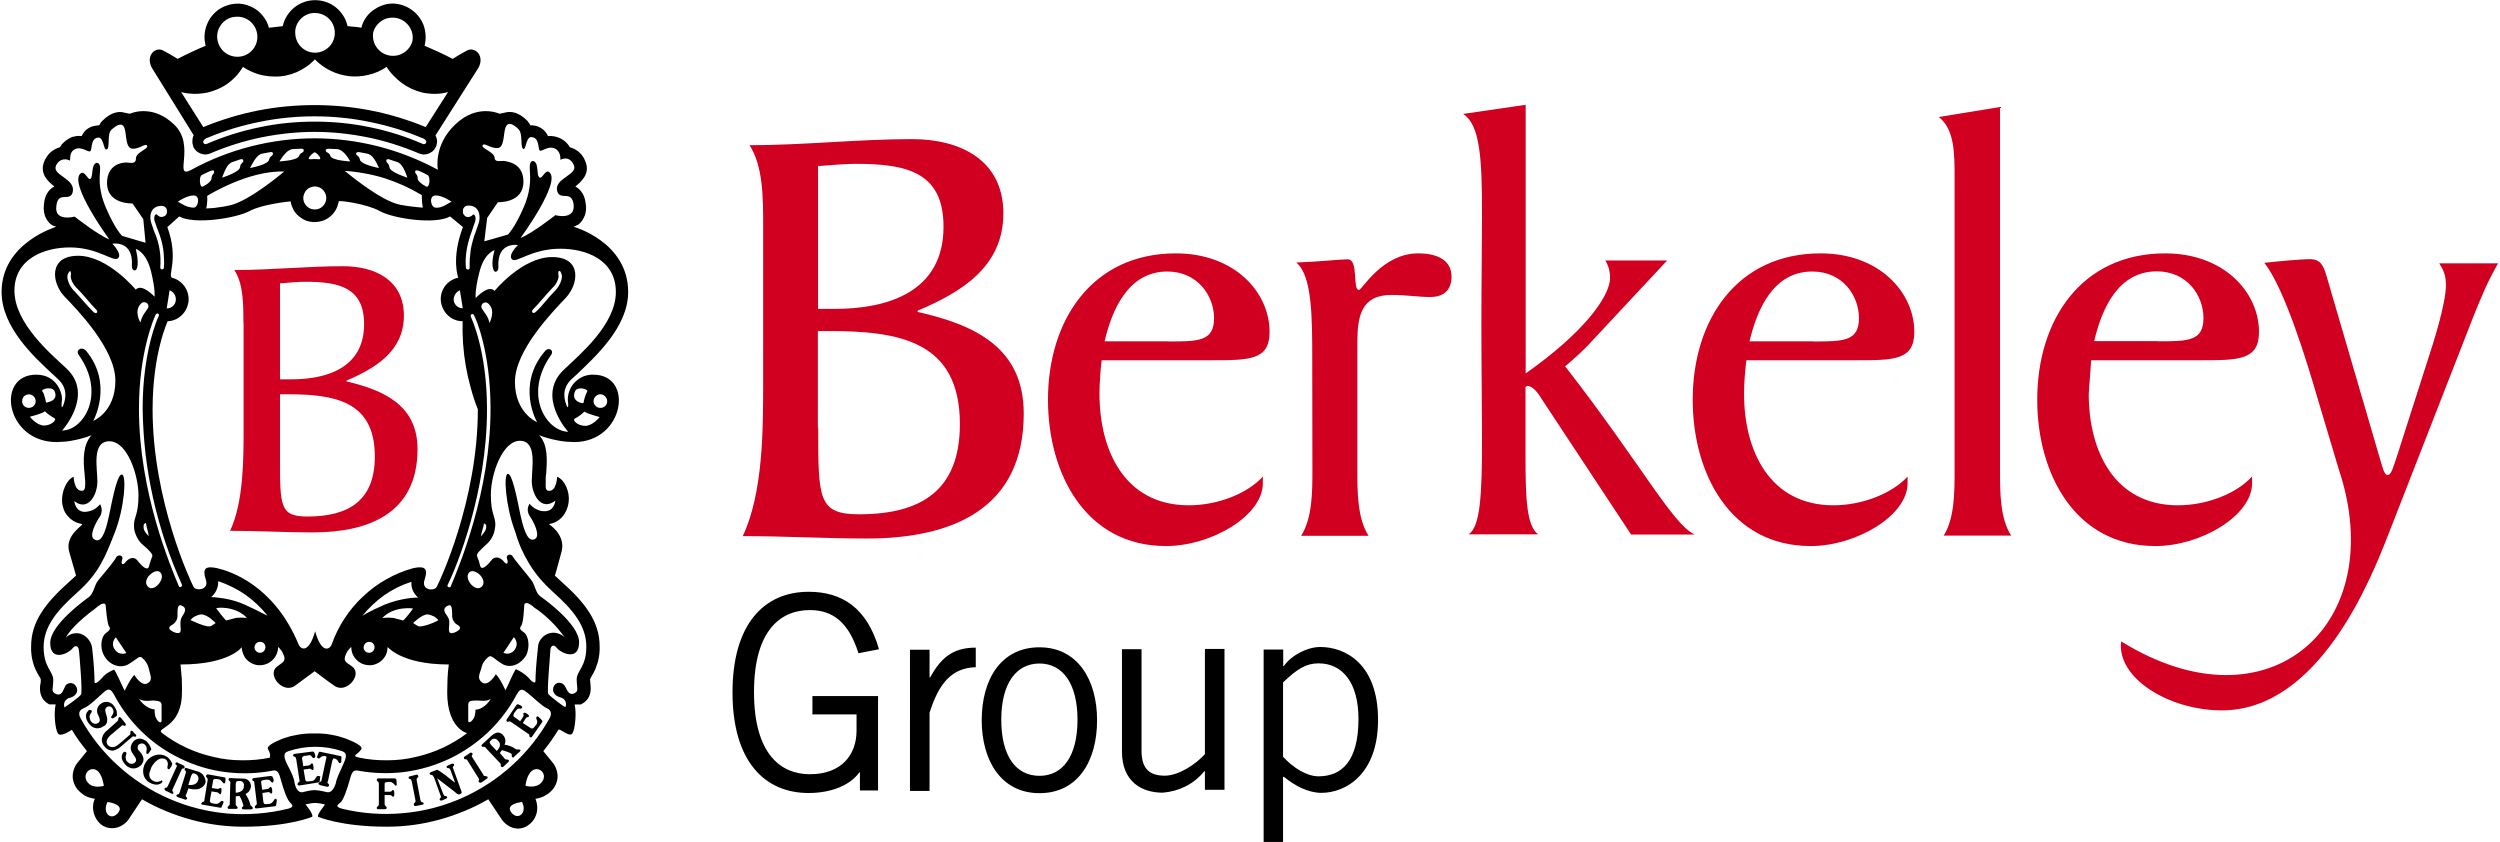 <svg version="1.2" xmlns="http://www.w3.org/2000/svg" viewBox="0 0 1558 525" width="1558" height="525">
	<title>berkeley-group-color-svg</title>
	<style>
		.s0 { fill: #000000 } 
		.s1 { fill: #d10020 } 
	</style>
	<path id="Layer" fill-rule="evenodd" class="s0" d="m547.2 433.9v58.7h-11.3v-11.3h-0.3c-6.2 8.6-18.4 12.9-31.7 12.9-27.5 0-47.4-19.9-47.4-62.7 0-42.8 19.9-62.7 47.4-62.7 20.7 0 36.4 9.8 43.9 35.8l-12.8 2.5c-6.1-19.4-16.1-26.9-30.3-26.9-17.9 0-34.8 12.2-34.8 51.1 0 38.9 16.9 51.2 34.8 51.2 19.9 0 29.1-12.3 29.1-27.1v-10.2h-27.5v-11.4h41v0.1zm19.9-29h12.2v17.3h0.3c6.7-11.9 13.8-18.6 28.5-18.6v12.2c-15.1 0.4-23.1 10.3-28.8 28.4v48.7h-12.2zm80.7 89.4c-23.8 0-36-20.2-36-45.5 0-25.2 11.9-45.4 36-45.4 23.7 0 35.9 20.2 35.9 45.4 0 25.3-11.8 45.5-35.9 45.5zm0-80.8c-14.5 0-23.8 12.4-23.8 35 0 22.7 9.1 35 23.8 35 14.6 0 23.7-12.3 23.7-35 0-22.3-9.1-35-23.7-35zm103.1 67.1h-0.3q-2.4 2.9-5.3 5.3-3 2.4-6.3 4.1-3.4 1.7-7 2.7-3.7 1-7.4 1.3c-12.9 0-25.4-6.7-25.4-25.6v-63.8h12.2v63.3c0 11.7 5.5 15.5 14.5 15.5 8.9 0 19.7-7.5 25-13.4v-65.6h12.2v87.8h-12.2zm36.6-75.8h12.2v10.3h0.4c4.4-6.5 14.4-11.9 22.7-11.9 15.5 0 36 10.4 36 45.4 0 34.1-20.3 45.5-35.3 45.5-8.1 0-16.4-4.3-23.1-9.8l-0.8-0.3v40.7h-12.1zm12.1 66.8c6.5 7.1 14.9 12.2 22.1 12.2 14.2 0 24.9-9.1 24.9-35.8 0-22.4-9.8-34.6-24.9-34.6-7.6 0-13.3 3.4-22.1 11.9z"/>
	<path id="Layer" fill-rule="evenodd" class="s0" d="m94.6 42.2c-4-7.5 2.2-13.2 6.9-10.8 4.8 2.5 9.2 5.3 9.2 5.3 5.7-3 11.5-5.7 17.5-8.2q-0.1-0.1-0.1-0.3-0.1-0.1-0.1-0.3-0.1-0.2-0.1-0.3 0-0.2 0-0.4c-0.6-2.6-0.6-5.3-0.1-8 0.5-2.6 1.5-5.1 2.9-7.4 1.5-2.3 3.3-4.2 5.5-5.8 2.2-1.5 4.7-2.6 7.3-3.2 2.6-0.6 5.2-0.7 7.7-0.3 2.6 0.5 5 1.4 7.3 2.7 2.2 1.3 4.1 3.1 5.7 5.2 1.6 2 2.7 4.4 3.4 6.9l8.6-1c1-4.6 3.6-8.7 7.3-11.7 3.6-2.9 8.2-4.5 12.9-4.5 4.7 0 9.3 1.6 12.9 4.5 3.7 3 6.3 7.1 7.3 11.7q1.1 0.1 2.1 0.2 1.1 0.1 2.2 0.2 1.1 0.1 2.1 0.2 1.1 0.2 2.2 0.4 0.4-1.8 1.2-3.5 0.8-1.7 1.9-3.2 1.2-1.6 2.5-2.8 1.4-1.3 3-2.2 1.7-1.2 3.6-1.9 1.9-0.8 3.9-1.2 2-0.3 4-0.3 2 0.1 4 0.6c2.6 0.6 5 1.7 7.2 3.3 2.2 1.5 4.1 3.5 5.5 5.7 1.5 2.3 2.5 4.8 2.9 7.4 0.5 2.7 0.5 5.4 0 8l-0.3 1.3c5.8 2.5 11.8 5.2 17.5 8.2 0 0 4.4-2.8 9.1-5.3 4.8-2.4 11 3.3 7 10.8l-26.8 42.2q0.4 0.8 0.7 1.7 0.2 0.8 0.3 1.7 0 0.9-0.2 1.8-0.1 0.9-0.5 1.8 0 0 0 0 0 0.1 0 0.1 0 0-0.1 0.1 0 0 0 0-0.7 1.5-1.9 2.6-1.2 1-2.7 1.6-1.5 0.5-3.1 0.5-1.6-0.1-3.1-0.8c-10.2-4.3-20.8-7.7-31.7-9.9-10.9-2.2-21.9-3.4-33-3.4-11.1 0-22.2 1.2-33.1 3.4-10.9 2.2-21.5 5.6-31.7 9.9-1 0.5-2 0.7-3.1 0.8-1.1 0-2.2-0.2-3.2-0.6-1-0.4-2-1-2.8-1.7-0.7-0.8-1.4-1.7-1.8-2.7q-0.3-0.9-0.4-1.7-0.2-0.9-0.1-1.8 0-0.9 0.2-1.8 0.2-0.9 0.6-1.7zm168.8 43.9l-0.9-0.3c-10.5-4.4-21.4-7.7-32.6-9.9-11.1-2.3-22.5-3.4-33.9-3.4-11.4 0-22.7 1.1-33.9 3.4-11.2 2.2-22.1 5.5-32.6 9.9l-0.9 0.3c-1.4 0.8-2.2 1.9-1.9 2.7 0.3 0.5 0.5 0.9 0.8 0.9 0.3 0 0.8 0.3 1.3 0 10.6-4.6 21.7-8.1 33-10.4 11.3-2.4 22.8-3.5 34.4-3.5 11.5 0 23 1.1 34.4 3.5 11.3 2.3 22.3 5.8 32.9 10.4 0.5 0.3 1 0 1.3 0 0.3 0 0.5-0.4 0.8-0.9 0.4-0.8-0.5-2.1-2.2-2.7zm-28.9-56.9c1.8 2.7 4.5 4.6 7.7 5.3 3.1 0.7 6.4 0.2 9.2-1.5 2.7-1.6 4.7-4.2 5.6-7.3 0.6-3.2-0.1-6.5-1.9-9.1-1.8-2.7-4.5-4.6-7.7-5.3-3.1-0.7-6.4-0.2-9.1 1.4-2.8 1.7-4.8 4.3-5.7 7.4-0.5 3.2 0.1 6.5 1.9 9.1zm-38.5-21.1c-1.6 0-3.2 0.3-4.7 1-1.4 0.6-2.8 1.5-3.9 2.7-1.1 1.1-2 2.5-2.6 4-0.6 1.5-0.9 3-0.8 4.7v0.3c0.1 4.9 3.2 9.4 7.8 11.2 4.6 1.8 9.9 0.7 13.4-2.9 3.5-3.6 4.4-8.9 2.5-13.5-1.9-4.5-6.4-7.5-11.4-7.5zm-51.2 2.6c-1.6 0.4-3.1 1.1-4.4 2.1-1.3 0.9-2.4 2.1-3.2 3.5-0.9 1.4-1.5 2.9-1.7 4.5-0.3 1.6-0.2 3.3 0.2 4.9 1.1 4.9 5.1 8.7 10.1 9.5 4.9 0.9 10-1.3 12.7-5.6 2.7-4.3 2.5-9.8-0.4-13.9-2.9-4.2-8.1-6.1-13-5zm-19.7 47.6q-2 0.2-4.1 0.2-2.1-0.1-4.1-0.3-2-0.3-4-0.8l13.8 21.8c11-4.5 22.4-8 34-10.3 11.6-2.3 23.5-3.4 35.3-3.4 11.9 0 23.7 1.1 35.3 3.4 11.7 2.3 23.1 5.8 34 10.3l13.9-21.8q-2 0.5-4 0.8-2 0.3-4 0.3-2 0-4-0.2-2-0.2-4-0.6-3.4-0.9-6.6-2.3-3.2-1.5-6.1-3.6-2.8-2-5.2-4.6-2.5-2.5-4.4-5.5c-3.4 2.3-7.1 4-11.1 4.9-3.9 1-8 1.3-12.1 0.9-4.1-0.5-8-1.6-11.7-3.4-3.6-1.8-7-4.2-9.8-7.1q-2.4 2.6-5.3 4.6-2.9 2-6.1 3.4-3.3 1.4-6.7 2.1-3.5 0.7-7 0.6-2.6 0-5.2-0.4-2.6-0.3-5.1-1.1-2.5-0.8-4.8-1.9-2.4-1.1-4.6-2.6-1.8 3-4.2 5.7-2.4 2.5-5.2 4.6-2.9 2.1-6.2 3.5-3.2 1.4-6.6 2.2-2.1 0.4-4.1 0.6z"/>
	<path id="Layer" fill-rule="evenodd" class="s0" d="m357.8 275.5q-2.8-0.1-5.6-0.3-2.8-0.3-5.5-0.9-2.7-0.5-5.4-1.3-2.7-0.7-5.3-1.8c5.7 6.2 4.9 15.8 4.4 23.8q-0.1 0.6-0.2 1.2 0 0.6-0.1 1.2 0 0.6 0 1.2-0.1 0.5 0 1.1c0 2.6-0.5 5.6 1.4 6.1 5.4 1.1 5.7-8.7 5.7-8.7 4.9 2 8 9.6 7.2 15.7-0.7 6.3-4.9 12.8-12.4 13.8 0 0 10.7 6.5 8 17.1-2.8 10.6-4.2 15-4.2 15l4.2 3.9c14.3 12.7 23.7 24.6 23.7 40.2q0.1 2.5-0.2 4.9-0.3 2.4-0.9 4.8-0.7 2.3-1.6 4.6-1 2.2-2.3 4.3l-1 1.9 0.3 3.3c0.2 2.4 1 9-6 12.4h-3.9c1.3 5.3 0.3 15.6-1.4 18.1-1.7 2.7-8-3.5-8.7-2.3q-1 1.7-2.2 3.4-1.1 1.7-2.3 3.4-1.2 1.7-2.4 3.3-1.2 1.6-2.5 3.2l5.7 7c1.1 1.3 1.9 2.7 2.4 4.3 0.6 1.5 0.8 3.2 0.8 4.8-0.1 1.7-0.5 3.3-1.2 4.8-0.7 1.5-1.6 2.9-2.8 4q-1 1-2.1 1.8-1.2 0.8-2.4 1.4-1.2 0.6-2.6 1-1.3 0.4-2.7 0.6c2.8 7.1 0 13.6-4.7 16.6-5.2 3.6-11.9 2.1-16.1-3.4l-8.6-12.9q-7.2 4.2-14.8 7.3-7.7 3.2-15.7 5.4-8 2.2-16.2 3.3-8.2 1.1-16.5 1.1c-28.8 0-42.9-6.2-42.9-6.2-0.8-1.6 4.7-7.5 4.2-7.7q-0.7-0.2-1.5-0.3-0.7-0.2-1.5-0.3-0.7-0.1-1.5-0.2-0.7-0.1-1.5-0.1-0.8 0-1.5 0.1-0.8 0.1-1.5 0.2-0.8 0.1-1.5 0.3-0.8 0.1-1.5 0.3c0 0 5 5.9 4.2 7.7 0 0-14.1 6.2-42.9 6.2q-8.3 0-16.5-1.1-8.2-1.1-16.2-3.3-8-2.2-15.7-5.4-7.6-3.1-14.8-7.3l-8.6 12.9c-4.2 5.3-10.9 6.6-16.1 3.4-1.3-0.9-2.4-2-3.3-3.3-0.9-1.3-1.5-2.7-2-4.2-0.4-1.5-0.6-3.1-0.5-4.6 0.1-1.6 0.5-3.1 1.1-4.5q-1.4-0.2-2.7-0.6-1.4-0.3-2.6-0.9-1.3-0.6-2.4-1.5-1.1-0.8-2.1-1.8c-1.2-1.1-2.1-2.5-2.8-4-0.7-1.5-1.1-3.1-1.2-4.8 0-1.6 0.2-3.3 0.8-4.8 0.5-1.6 1.3-3 2.4-4.3l5.7-7q-1.3-1.6-2.5-3.2-1.3-1.6-2.5-3.3-1.1-1.6-2.3-3.4-1.1-1.7-2.1-3.4c0 0-6.9 4.9-8.7 2.3-1.7-2.7-2.7-12.6-1.4-18.1h-3.9c-6.7-3.4-6-10-5.7-12.4q0.1-0.4 0.2-0.8 0-0.4 0.1-0.8 0-0.4 0-0.8 0-0.4 0-0.9c0-0.4-0.6-1.1-1-1.9q-1.3-2.1-2.3-4.3-1-2.2-1.6-4.6-0.7-2.4-0.9-4.8-0.3-2.4-0.2-4.9c0-15.6 9.3-27.3 23.7-40.2l4.3-3.9-4.3-15c-2.9-10.4 9.7-16.8 8-17.1-1.6-0.3-3.2-0.8-4.7-1.6-1.5-0.8-2.8-1.9-3.9-3.1-1.2-1.3-2.1-2.7-2.7-4.2-0.6-1.6-1-3.3-1.1-4.9-0.4-5.9 2.5-13.7 7.2-15.7 0 0 0.2 9.6 5.7 8.7 1.8-0.5 1.5-3.6 1.5-6.1l-0.4-4.7c-0.8-7.8-1.3-17.6 4.4-23.8q-2.6 1.1-5.3 1.8-2.6 0.8-5.4 1.3-2.7 0.6-5.5 0.9-2.8 0.2-5.6 0.3c-32 0-38.2-42-12.7-42 13.2 0 16.5 12.2 16 15.9-0.5 3.8-0.2 5.7 0.8 3.3 3.4-8.8-0.3-13.7-3.3-16.5l-2.9-2.7c-12-11-32.2-29.7-32.2-51.5 0-30.9 34.3-40.6 34-40.7q-0.4-0.1-0.8-0.3-0.5-0.2-0.9-0.3-0.4-0.2-0.8-0.4-0.4-0.2-0.8-0.5c-1.9-1.6-5.2-5.4-4.3-12.4 0.4-5.5 2.7-9.2 6.5-11.2-3.6-2.8-9.8-8-6.1-16.1q0.6-1.4 1.5-2.6 0.8-1.3 1.9-2.3 1.1-1 2.4-1.8 1.3-0.8 2.7-1.3l1-0.3q0.5-0.9 1.2-1.8 0.7-0.8 1.5-1.5 0.8-0.7 1.6-1.3 0.9-0.6 1.9-1.1 0.8-0.5 1.7-0.8 1-0.3 1.9-0.4 1-0.2 1.9-0.2 1 0 1.9 0.1 0.5-1 1-1.8 0.6-0.9 1.3-1.6 0.8-0.8 1.6-1.3 0.9-0.6 1.8-1 0.7-0.3 1.3-0.4 0.6-0.2 1.3-0.3 0.7-0.2 1.3-0.2 0.7-0.1 1.3-0.1 0.2-0.4 0.5-0.7 0.2-0.4 0.4-0.8 0.3-0.3 0.5-0.6 0.3-0.4 0.6-0.7c5.4-5.5 10.4-6 13.3-5.2l3.8 0.8c0 0 13.7-6.6 27.5 6.6 14.1 13.1-0.9 34.7 10.9 28.3 11.7-6.4 24.2-11.3 37.2-14.6 12.9-3.3 26.2-5 39.6-5 13.3 0 26.6 1.7 39.6 5 12.9 3.3 25.4 8.2 37.2 14.6 0 0-3-15.2 10.9-28.3 13.8-13.2 27.5-6.6 27.5-6.6l3.7-0.8c3.3-0.8 8-0.5 13.7 5.2q0.2 0.4 0.5 0.7 0.2 0.3 0.5 0.7 0.2 0.3 0.5 0.7 0.2 0.3 0.4 0.7 0.7 0 1.4 0 0.6 0.1 1.3 0.2 0.6 0.1 1.3 0.3 0.6 0.2 1.2 0.5 1 0.4 1.8 1 0.9 0.5 1.6 1.3 0.8 0.7 1.3 1.6 0.6 0.8 1 1.8 2.1-0.2 4.1 0.2 2 0.4 3.8 1.3 1.8 0.9 3.3 2.3 1.5 1.4 2.5 3.2l1 0.3q1.4 0.5 2.7 1.3 1.3 0.7 2.4 1.8 1.1 1 1.9 2.2 0.9 1.3 1.4 2.7c3.8 8.1-2.6 13.3-6 16.1 3.7 2.1 6 5.7 6.5 11.2q0.3 1.7 0.1 3.5-0.1 1.7-0.7 3.3-0.6 1.6-1.5 3-1 1.5-2.3 2.6-0.4 0.2-0.8 0.4-0.4 0.2-0.8 0.4-0.4 0.2-0.8 0.4-0.4 0.1-0.8 0.3c0 0 34 9.4 34 40.7 0 21.8-20.4 40.2-32.2 51.5l-3 2.7c-2.9 2.8-6.6 7.5-3.2 16.5 1.1 2.4 1.3 0.5 0.8-3.3v-0.6c0-2.1 0.5-4.1 1.3-6 0.8-1.9 2-3.6 3.5-5 1.5-1.4 3.2-2.5 5.1-3.3 1.9-0.7 4-1.1 6-1 25.6 0 19.4 42-12 42zm-304.4-57.2c17.6 20.9 4.7 44 4.7 44 0 0 13.8-5.4 13.8-25.1 0-19.7-23.6-44-31.7-52.4-8.1-8.5-10.1-25.4 8.5-25.4 18.5 0 35.9 21.1 35.9 21.1 3.8-4.2 11.7 4.4 11.7 4.4 0 0 0.7-3.9-2.2-15.9-3-12.1-9.5-13.9-9.5-13.9 0 0 2.1 7.7 0.8 11.9-0.9 2.9-3.5 1.3-3.2-1.4 1-16.2-12.2-13.7-12.2-13.7 0 0 6.2 6.2 3.7 8.9-2.7 3.1-12.2-6.6-30.2-6.6-15.5 0-34.5 6.8-34.5 27 0 20.2 22.7 39.4 32.5 48.5 17.4 16.5-2.8 38.6-2.8 38.6 13.4 0 27.5-22.8 10.5-46.9-2.3-2.9 1.1-5.7 4.2-3.1zm-19.7 42.2q-0.8-0.4-1.5-0.9-0.8-0.5-1.5-1-0.7-0.5-1.4-1.1-0.7-0.6-1.3-1.2c-1.8 1.6-9.4 3.4-9.4 3.4 0 0 4.2 5.5 8.9 5.5 4.4 0 8.5-3.7 6.2-4.7zm0.2-16.9c-1.8-3.1-8.8-1-7.5 0.3 1.3 1.3 2.3 7 2.3 7 0 0 8.3-0.8 5.2-7.3zm274.3-145.6c0 3.7 4.4 1.9 6.6 2.4 2.3 0.5 11.4 1.6 11.4 12.9 0 13.5-15.9 12.7-15.9 12.7l-6.7 9.8-1.8 14.6 14.7-4.2c0 0 4.2-3.9 9.9-17.1 5.5-12.9 3.7-20.4 3.7-25.1 0-4.7 3.3-4.6 4.3-1.3 0.9 3.2 0.3 7 1.9 8 1.6 0.9 3.6-5.4 6-3.4 7.7 6.1-17.9 41-17.9 41 7.2-2.8 21.7-14.2 21.7-14.2 0 0 12.3 3.4 11.4-6.5-1.2-9.6-8.5-2.1-10.3-8.6-1.9-8 13.2-10 10.4-16.1-2.9-6.6-8.4-3.3-8.4-3.3 0 0 0.6-5.1-3.3-7-4.2-2-8.1 1.9-9.4 1.3-1.3-0.7-0.3-6.7-3.8-8.1-5.3-2.5-4.5 7.9-6.6 7-2.1-1 0-9.3-3-12.3-2.9-2.9-6.6-5.2-8.1-0.9-1.5 4.2-0.5 12.7-5.2 12.7-4.7 0-8-3.6-9-1.8-1.3 1.8 6.7 4 7.4 7.5zm-17.7 30.3q-0.7 0.3-1.2 0.9-0.5 0.5-0.7 1.2-0.2 0.7-0.1 1.4v0.4q0 0.6 0.3 1.2 0.3 0.6 0.8 1 0.4 0.5 1 0.7 0.7 0.2 1.3 0.2 0.4-0.1 0.8-0.2 0.4-0.1 0.7-0.3 0.4-0.2 0.7-0.4 0.3-0.3 0.6-0.6c1.1-0.8 2.2 1.8 1.4 4.2l-1.9 5.6c-4.3 11.2-4.3 19.2-3.8 23.6q0.2 0.4 0.6 0.6 0.4 0.2 0.8 0.2 0.4-0.1 0.7-0.5 0.3-0.4 0.2-0.8-0.1-2.9 0.1-5.7 0.2-2.8 0.6-5.7 0.5-2.8 1.3-5.5 0.7-2.8 1.8-5.4l1.9-5.6c1.1-3.7 0.7-10.7-6.5-10.7q-0.7 0-1.4 0.2zm5 68.4c-0.5-1.8-2.9-1-2 0.9 0.5 1 10 21.5 10 57.4 0 51.6-18.6 97.5-24.6 109.7-0.5 1 1.6 1.8 1.9 1 5.2-12.5 24.9-59 24.9-110.9 0-36.3-9.6-57.5-10.2-58.1zm58.6 72.4c0 0-20.2-22.1-2.8-38.6 9.7-9.3 32.5-28.1 32.5-48.5 0-20.4-19-27-34.5-27-18.4 0-27.8 9.4-30.2 6.6-2.8-2.7 3.7-8.9 3.7-8.9 0 0-13.2-2.3-12.2 13.7 0.2 2.7-2.3 4.4-3.2 1.4-1.5-4.4 0.8-11.9 0.8-11.9 0 0-6.5 1.7-9.5 13.9-3.1 12.5-2.2 15.9-2.2 15.9 0 0 7.9-8.7 11.7-4.4 0 0 17.2-21.1 35.9-21.1 18.7 0 16.6 16.8 8.5 25.4-8.1 8.6-31.7 32.7-31.7 52.4 0 19.4 13.8 25.1 13.8 25.1 0 0-13.2-22.8 4.7-44 2.6-3.4 6.2-0.6 3.9 2.3-17.2 24.4-3.1 47.2 10.8 47.7zm-22.7 30.6c0-8.1 3.5-25-7.4-25-10.9 0-18.1 20.8-18.1 33.5 0 12.4 2.8 13.2 2.8 18.9q-0.1 1.8-0.5 3.6-0.4 1.8-1.2 3.5-0.8 1.6-1.9 3-1.2 1.5-2.6 2.6c-3.4 3.3-5.7 5.2-5.2 6.7q0.3 0.7 0.5 1.5 0.3 0.7 0.6 1.5 0.2 0.7 0.4 1.5 0.2 0.7 0.4 1.5c0.8 3.3 4.3 0.2 7-3.3 2.8-3.4 6.2-1.3 8 1 1.8 2.3 2.8 0.5 1.8-1.9-1-2.8 2.6-3.6 3.7-1.3 1.2 2.2 9 11.2 11.4 14.5 2.5 3.2 2.5 7.8 5.7 10.2 1.8 1.2 24.1 17.1 24.1 28.5 0 12.2-11.4 6.7-13.7 3.8-2.3-3-3.9-1.5-4.2 0.9 0 2.5-2.3 26.1-1.3 27.6 1 1.4 10.5 8.7 10.7 8.1q0.4-0.9 0.4-1.9-0.1-1-0.6-1.9-0.4-0.9-1.2-1.4-0.9-0.6-1.8-0.8c-3.9-1-5.6-4.3-3.9-7.2 1.6-2.9 5.7-2.4 7.1 0.8 1.5 3.3 3 5.2 5.7 3.8 2.8-1.5 1.3-3.3 1.3-8.7 0-5.3 6-7.6 6-20.3 0-12.7-7.9-22.7-21.1-34.4q-4.1-3.7-7.7-7.9-3.6-4.2-6.5-8.9-2.9-4.7-5.2-9.8-2.2-5-3.7-10.3c-6.2-16.2-7.5-36.4-4.7-36.4 2.7 0 5.5 14.2 7.9 25.9 2.5 11.4 5.2 16.8 9 14.7 3.7-2.1-1-11.1-3.4-14.5q-0.5-0.8-0.8-1.8-0.3-1-0.3-1.9 0-1 0.3-2 0.3-0.9 0.8-1.8 0.8 1.1 1.9 1.9 1 0.9 2.3 1.5 1.2 0.6 2.5 1 1.3 0.3 2.7 0.3c6.2 0 6.7-6.6 6.7-6.6-9 7-14.7-4.1-14.7-12.3zm-18.5 114c-5.2-3.2-6.8-6-8.6-4.2q-0.9 0.7-1.6 1.5-0.7 0.8-1.3 1.7-0.6 0.9-0.9 1.9-0.4 1-0.6 2.1c-1.3 3.9-2.5 6.3 0.5 8.6 3.9 2.9 8.6-5.1 8.6-5.1 2.7 2.5 6 10 6 10 1.5-2.8 5-11.3 6.5-13.2q1 0.5 2 1 1 0.6 2 1.2 0.9 0.6 1.8 1.3 0.9 0.8 1.7 1.5c2.3 2.8 4.7 4.4 4.7 2.5 0-4.4 0.5-11.3 1.5-20.4 0-1.9 0.5-3.8 1.6-5.4 1.1-1.6 2.6-2.9 4.3-3.6 1.8-0.8 3.8-1 5.7-0.6 1.9 0.4 3.6 1.3 5 2.6q-1.9-2.7-4.1-5.3-2.1-2.5-4.5-4.8-2.4-2.4-5-4.5-2.5-2.1-5.3-3.9l-1-0.9c-2.4-1.9-5-2.9-5.2-0.4-0.1 2.4-0.6 11.2-1.9 12.7-1.2 1.7-0.8 2.4 1.8 4.2 2.6 1.8 4 8.6 1.3 14.2-3 5.2-9.5 8.6-15 5.3zm3.1-6.3q1.2 0 2.3-0.5 1.1-0.5 1.9-1.3 0.8-0.9 1.3-2 0.5-1.1 0.5-2.2 0-0.6-0.1-1.2-0.1-0.6-0.4-1.1-0.2-0.6-0.5-1.1-0.4-0.5-0.8-0.9l-6.5 9.8zm24.9 34c-3.3-1.3-9.6-7.8-11.9-9.4-2.3-1.6-4.2-4.3-7 0.8-4.6 8.7-10.6 16.6-17.7 23.4-7.1 6.7-15.3 12.4-24.1 16.6-8.9 4.2-18.4 7-28.1 8.3-9.8 1.2-19.7 0.9-29.3-0.9-3.1-0.5-3.8 1.9-5.1 6.7-1.3 4.7-3.7 11.7-5.5 13.2-1.8 1.4-3.7 2.6 1 3.9 12.3 3 25 3.9 37.6 2.8 12.6-1 24.9-4.2 36.5-9.2 11.6-5.1 22.3-12 31.7-20.5 9.4-8.5 17.3-18.4 23.5-29.5 1.3-2.3 1.3-4.9-1.6-6.2zm-48.5-84.7c-3.7 4 4.2 13.1 8 8.7 3.7-4.3-4.7-11.9-8-8.7zm-67.3 110.3c-2 3.3-6.8 4-1 5.2 5.8 1.2 11.7 1.7 17.6 1.6 5.9 0 11.8-0.7 17.5-2.1 5.8-1.3 11.4-3.2 16.8-5.7 5.3-2.5 10.4-5.5 15.1-9.1 0 0-12.4-2.8-12.4-25.4q0-2.2 0.1-4.4 0-2.2 0.1-4.3 0.1-2.2 0.3-4.4 0.2-2.2 0.5-4.3c-30.6 0-38.2-11.5-38.2-10.8q0 1.1-0.2 2.2-0.2 1.1-0.6 2.1-0.4 1.1-1.1 2-0.6 0.9-1.4 1.7c-1.6 1.6-3.6 2.6-5.8 3.1-2.2 0.4-4.5 0.1-6.6-0.7-2-0.9-3.8-2.4-5-4.2-1.3-1.9-1.9-4.1-1.9-6.3q-0.7 0.5-1.2 1.2-0.6 0.6-1.1 1.3-0.5 0.8-0.8 1.6-0.4 0.7-0.7 1.6c-1.1 3.7 1.2 4 4.4 6.5 6.7 4.9-3.7 17.4-11.2 11.9-4.1-2.8-12.2-9-12.2-9l-12.2 9c-7.5 5.5-17.9-6.9-11.2-11.9 3.1-2.6 5.3-2.8 4.4-6.5q-0.3-0.9-0.7-1.6-0.3-0.8-0.8-1.6-0.5-0.7-1.1-1.3-0.5-0.7-1.2-1.2c0 2.2-0.6 4.4-1.9 6.3-1.2 1.8-3 3.3-5.1 4.2-2 0.8-4.3 1.1-6.5 0.7-2.2-0.5-4.2-1.5-5.8-3.1q-0.8-0.8-1.4-1.7-0.6-1-1-2-0.4-1-0.7-2.1-0.2-1.1-0.2-2.2c0 0-7.6 10.8-38.2 10.8q0.2 2.1 0.4 4.3 0.2 2.2 0.4 4.4 0.1 2.1 0.1 4.3 0.1 2.2 0 4.4c0 22.6-17 21.8-12.3 25.4 4.7 3.6 9.8 6.6 15.1 9.1 5.4 2.5 11 4.4 16.8 5.7 5.7 1.4 11.6 2.1 17.5 2.1 5.9 0.1 11.8-0.4 17.6-1.6 0 0 1-1.9-1-5.2-1.3-2 3.5-4.4 9.1-6.7q2.4-0.8 4.8-1.5 2.5-0.6 4.9-1 2.5-0.4 5-0.6 2.5-0.2 5-0.1 2.5-0.1 5 0.1 2.6 0.1 5 0.6 2.5 0.4 4.9 1 2.5 0.7 4.8 1.5c5.7 2.3 10.8 4.7 9.5 6.7zm-44.3 33.1c-1.8-1.5-4.2-8.4-5.5-13.2-1.3-4.9-2.1-7.2-5.1-6.7-9.6 1.9-19.5 2.2-29.3 1-9.8-1.2-19.3-4-28.1-8.3-8.9-4.2-17.1-9.8-24.2-16.7-7.1-6.8-13-14.7-17.6-23.4-2.8-5.2-4.9-2.6-7-0.8-2.1 1.8-8.6 8.3-11.9 9.4-3.2 1.2-3.2 3.9-1.9 6.2 6.1 11.1 14 21.1 23.4 29.6 9.4 8.5 20.1 15.5 31.7 20.5 11.6 5.1 24 8.2 36.6 9.3 12.6 1 25.3 0 37.6-3 4.4-1.2 2.4-2.5 1.3-3.9zm-130.3-67.3c1-1.5-1-25.1-1.3-27.5-0.3-2.5-2-3.9-4.2-1-2.3 2.9-13.7 8.5-13.7-3.7 0-11.4 22.3-27.2 24.1-28.5 3.2-2.7 3.2-7 5.7-10.3 2.7-3.3 10.4-12.2 11.3-14.5 1.3-2.1 4.8-1.1 3.8 1.3-1 2.4 0 4.2 1.8 2 1.8-2.3 5.2-4.6 7.9-1 2.8 3.6 6.2 6.5 7 3.2q0.2-0.7 0.4-1.5 0.2-0.8 0.5-1.5 0.2-0.8 0.5-1.5 0.3-0.8 0.6-1.5c0.5-1.5-1.8-3.7-5.2-6.7q-1.4-1.1-2.6-2.5-1.1-1.5-1.9-3.1-0.8-1.7-1.3-3.4-0.4-1.8-0.4-3.7c0-5.7 2.8-6.2 2.8-18.9 0-12.3-6.9-33.5-18.1-33.5-11.2 0-7.5 16.8-7.5 25.1 0 8.3-5.8 18.9-14.4 12.2 0 0 0.6 6.7 6.6 6.7q1.4-0.1 2.7-0.4 1.3-0.3 2.6-0.9 1.2-0.7 2.2-1.5 1.1-0.9 2-2 0.5 0.9 0.7 1.8 0.3 1 0.3 2 0 1-0.3 1.9-0.2 1-0.7 1.8c-2.5 3.6-7.4 12.6-3.5 14.5 3.8 2.3 6.5-2.9 9-14.6 2.4-11.8 5.2-25.9 8-25.9 3.1 0 1.8 20.5-4.4 36.3-6.2 15.8-10 25.2-23.1 37-13.2 11.7-21.2 21.6-21.2 34.3 0 12.7 6 15 6 20.4 0 5.4-1.6 7.1 1.3 8.6 3 1.5 4.3-0.3 5.7-3.7 0.2-0.8 0.7-1.5 1.2-2 0.6-0.5 1.4-0.8 2.1-0.9 0.8-0.1 1.6 0.1 2.3 0.4 0.7 0.4 1.2 1 1.6 1.6 1.8 3 0 6.2-3.9 7.2q-1 0.2-1.8 0.8-0.8 0.6-1.3 1.5-0.4 0.8-0.5 1.8 0 1 0.3 1.9c0 0 9.6-6.6 10.3-8.1zm15.6-38.3c2.3-1.8 3.1-2.7 1.8-4.2-1.1-1.8-1.8-10.3-2-12.7-0.1-2.5-2.7-1.5-5.2 0.5l-0.9 0.8c-12.4 9.1-17.1 15.3-18.9 18.6q0.9-1 2-1.6 1.1-0.7 2.4-1 1.2-0.3 2.5-0.3 1.3 0 2.5 0.4 1.5 0.5 2.8 1.5 1.3 0.9 2.2 2.2 1 1.2 1.5 2.7 0.6 1.5 0.7 3.1c1 9.1 1.4 15.9 1.4 20.3 0 2 2.3 0.3 4.8-2.4 2.2-3.1 7.4-5.1 7.4-5.1 1.5 1.8 5.1 10.4 6.6 13.2 0 0 3.2-7.1 6-9.9 0 0 4.7 8 8.6 5 2.9-1.9 1.5-4.4 0.5-8.6q-0.2-1.1-0.6-2.1-0.4-1-1-1.9-0.5-0.9-1.2-1.7-0.8-0.8-1.6-1.5c-1.5-1.4-3.1 1-8.6 4.3-5.6 2.9-12.2-0.2-15-5.7-3.1-5.6-1.3-12.4 1.3-13.9zm33.8-37.8c-2.9-3.2-11.7 4.3-7.9 8.7 3.5 4.4 11.7-4.7 7.9-8.7zm11.6 8.7c0.2 1 2.4 0.3 1.9-1q-5.8-12.9-10.3-26.3-4.5-13.5-7.6-27.3-3.1-13.8-4.8-27.9-1.6-14.1-1.8-28.3c0-35.6 9.4-56.5 9.9-57.3 1-1.9-1.1-2.7-1.9-1-0.5 1.2-10.3 22.2-10.3 58.5 0 52.1 19.8 98.4 24.9 110.6zm-20.5-39.3c-1-0.5-0.8 0.8-1.3 0.5-1 4.1 1.5 5.6 2.9 7.5 0-2.6-1.3-5.2-1.6-8zm-3.4-125.2c0.5-3.9 3.7-7.2 4.7-9 0.2-0.5 0.3-1.2 0.1-1.8-0.2-0.5-0.6-1.1-1.1-1.4-0.6-0.3-1.2-0.4-1.8-0.4-0.6 0.1-1.2 0.4-1.6 0.9-4.7 4.5-0.6 11.7-0.3 11.7zm16.7-59.4c7.4 20.2-0.2 30.7 3 31.6 3.1 0.8 5.9 2.8 7.8 5.5 1.9 2.7 2.7 6 2.4 9.2-0.4 3.3-1.9 6.4-4.2 8.6-2.4 2.3-5.5 3.7-8.8 3.8 0 0-9.4 19.9-9.4 54.9 0 57.2 24 107.8 25.5 110.6 1.1 2.6 9.9 2.4 7.7-4.4-2.3-6.8-0.5-8.9 7.1-7.2 7.7 1.8 35.2 10.3 50.6 47.3 1.5 3.7 6.5 5.8 10.4-8 3.9 14 9 11.7 10.4 8 2-5.7 4.7-11.1 8-16.1 3.3-5 7.2-9.7 11.6-13.7 4.3-4.1 9.2-7.7 14.4-10.6 5.3-3 10.8-5.3 16.6-6.9 7.7-1.7 9.5 0.4 7.2 7.2-2.3 6.8 6.2 7.2 7.6 4.4 1.5-2.8 25.6-53.4 25.6-110.6q-2.6-6.5-4.4-13.3-1.9-6.7-3.1-13.6-1.2-6.9-1.7-13.9-0.5-7-0.3-14.1c-2.7 0-5.3-0.8-7.5-2.3-2.2-1.5-4-3.7-5-6.2-1.1-2.5-1.4-5.2-0.9-7.9 0.5-2.6 1.8-5.1 3.7-7q0.7-0.7 1.5-1.3 0.8-0.6 1.7-1.1 0.9-0.5 1.8-0.8 1-0.4 2-0.5c0 0-4.6-11.8 2.9-31.6l-8-6.6c-9.6 5.3-35.8 1.2-43.9-3.4-8.1-4.5-25.4-6.8-25.5-6q-0.2 1.2-0.6 2.3-0.3 1.2-0.9 2.3-0.5 1.1-1.2 2-0.7 1-1.6 1.9-1 1-2.3 1.9-1.2 0.8-2.6 1.4-1.4 0.5-2.8 0.8-1.5 0.3-3 0.3c-1.8 0-3.6-0.3-5.3-0.9-1.7-0.7-3.2-1.6-4.6-2.8-1.4-1.1-2.5-2.5-3.4-4.1-0.8-1.6-1.4-3.3-1.7-5.1 0 0-17.4 1.6-25.5 6-8.2 4.4-34.2 8.7-43.9 3.4zm62.3 242q-3-3.7-6.4-6.9-3.5-3.3-7.3-6-3.9-2.7-8.2-4.8-4.2-2.1-8.7-3.6 0 1.4-0.2 2.8-0.3 1.4-0.9 2.7-0.5 1.3-1.4 2.4-0.8 1.1-1.9 2 2.7 0.1 5.4 0.5 2.7 0.3 5.4 0.9 2.6 0.6 5.2 1.4 2.6 0.9 5.1 2c10.5 4.7 13.7 7 13.9 6.6zm-1.2 19.6q0-0.7-0.3-1.3-0.3-0.5-0.7-1-0.5-0.4-1.1-0.6-0.6-0.2-1.3-0.2c-1.4 0-2.6 0.8-3.1 2.1-0.6 1.3-0.3 2.7 0.7 3.7 1 1 2.4 1.3 3.7 0.8 1.3-0.6 2.1-1.8 2.1-3.2zm-30.6-23.9q0.7 1 1.5 1.9 0.7 1 1.4 1.9 0.8 1 1.6 1.9 0.7 0.9 1.6 1.8l5.7-1.5q0.9-0.2 1.8-0.2 1-0.1 1.9-0.1 0.9 0 1.9 0.1 0.9 0 1.8 0.2c-7.1-7.8-19.6-6.7-19.2-6zm-9.4 3.7q-1 0.1-1.9 0.4-0.9 0.3-1.8 0.7-0.8 0.4-1.6 1-0.7 0.6-1.4 1.4c0 0 10.4 5.2 12.9 3.7l2.8-1.8c0 0-4.9-5.4-9-5.4zm135.3-10.4q-1.1-0.9-1.9-2-0.9-1.1-1.5-2.4-0.5-1.3-0.8-2.7-0.2-1.4-0.1-2.8-4.5 1.4-8.8 3.5-4.2 2.1-8.1 4.8-3.9 2.8-7.3 6-3.5 3.3-6.4 7c0 0 2.9-2.3 13.7-7 10.5-4.3 20.6-4.7 21.2-4.4zm0.1 0q0 0-0.1 0 0.1 0 0.1 0zm-3.3 15.8l2.8 1.8c2.4 1.5 13.3-3.3 12.8-3.7q-0.6-0.8-1.4-1.4-0.7-0.6-1.6-1-0.8-0.4-1.8-0.7-0.9-0.3-1.8-0.4c-3.8 0-9 5.4-9 5.4zm-19.3-3.1q0.9-0.2 1.8-0.2 1-0.1 1.9-0.1 0.9 0 1.9 0.1 0.9 0 1.8 0.2l5.7 1.5q0.9-0.9 1.7-1.8 0.8-0.9 1.5-1.8 0.8-1 1.5-1.9 0.7-1 1.4-2c0 0-11.9-1.8-19.2 6zm-4.8 17.9q0-0.6-0.3-1.2-0.3-0.6-0.7-1-0.5-0.5-1.1-0.7-0.6-0.2-1.3-0.2c-1.4 0-2.6 0.9-3.1 2.1-0.6 1.3-0.3 2.8 0.7 3.8 1 0.9 2.5 1.2 3.7 0.7 1.3-0.5 2.1-1.8 2.1-3.2zm46.4-11.5c-0.2 3.1 1 3.7 4.2 2.3 3-1.5 3.5-2.9 1.5-4.3q-0.9-0.4-1.7-1.1-0.7-0.7-1.2-1.6-0.5-0.9-0.7-1.9-0.2-1-0.1-2c0-3.9-0.4-6.5-2.3-5.7-4.1 1.6-2.6 4.2-0.8 6.6 1.8 2.3 1.3 4.6 1.1 7.7zm-8.3-262.2q0.7 0.1 1.4 0 0.8-0.1 1.5-0.2 0.7-0.2 1.3-0.5 0.7-0.2 1.3-0.6l4.4-2.4c0 0-5.5-3.9-9.9-3.9-4.5 0-3.1 7.6 0 7.6zm-11.2-18.4c-0.3 1.5 2.4 3.8 5.2 5.2 2.4 1.3 2.9-6.2 1-7.1-3.3-1.7-7.2-3.9-7.7-2.5-0.5 1.8 1.5 1.8 1.5 4.4zm2.9 16.5q-0.1-1-0.2-2-0.1-1-0.1-1.9 0-1 0-2-5.5-3.3-11.2-5.9-5.8-2.6-11.9-4.6-6.1-1.9-12.3-3-6.3-1.2-12.6-1.6c0 0 22.1 18.8 34.5 21.1q1.7 0.3 3.5 0.6 1.8 0.3 3.5 0.5 1.8 0.2 3.6 0.4 1.8 0.2 3.5 0.3-0.1-0.9-0.3-1.9zm-20.5-23.3c0.3 3.2 11.2 6.5 11.2 6.5-1.4-3.8-3.1-8.8-6.6-9.8-3.6-1-6.2-2.7-6.5-1-0.4 1.7 1.6 1.5 1.9 4.3zm-20.8-8.5c0 1.5 1.9 1 2.4 3.8 0.7 3.2 11.9 5.2 11.9 5.2-1.6-3.5-3.9-8.5-7.6-9-3.6-0.5-6.2-1.8-6.7 0zm-18.9-1.9c0.2 1.6 2.1 0.9 2.9 3.4 1 2.9 12.4 3.4 12.4 3.4-1.9-3.3-4.9-7.7-8.6-7.7-3.8 0-6.9-0.8-6.7 0.9zm-10.6 5c0 0.8 2.5 0.3 3.8 0.3 1 0 3.4 0.5 3.4-0.3 0-1.5-2.9-3.9-3.4-3.9-0.7 0-3.8 2.6-3.8 3.9zm1 18q-1.3 0.5-2.3 1.5-1 1.1-1.5 2.4-0.6 1.3-0.6 2.7c0 2.9 1.8 5.5 4.4 6.6 2.7 1.1 5.8 0.5 7.8-1.5 2.1-2.1 2.7-5.2 1.6-7.8-1.1-2.7-3.7-4.5-6.6-4.5q-1.4 0-2.8 0.6zm-19.3-16.2c0 0 11.3-0.5 12.3-3.4 1-2.5 2.8-1.7 2.9-3.4 0.2-1.8-2.7-0.9-6.5-0.9-3.7 0-6.6 4.6-8.7 7.7zm-44.9 23.5q0 0.9-0.1 1.9-0.1 1-0.2 2-0.2 0.9-0.4 1.9 1.8-0.1 3.6-0.2 1.7-0.1 3.5-0.4 1.8-0.2 3.5-0.5 1.8-0.3 3.6-0.7c12.3-2.3 34.4-21.2 34.4-21.2-22.6-0.8-48 15.2-48 15.2q0.1 1 0.1 2zm26.6-19.4c0 0 11.4-2 11.9-5.2 0.5-2.5 2.4-2 2.4-3.8 0-1.8-2.7-0.5-6.5 0-3.5 0.5-5.8 5.4-7.8 9zm-17.4 6c0 0 10.9-3.3 11.2-6.5 0.2-2.8 2.3-2.5 2-4.3-0.3-1.7-3.1 0-6.5 1-3.7 1-5.2 6.2-6.7 9.8zm-11.7 5.4c2.8-1.3 5.2-3.5 5.2-5.2 0-2.5 2-2.5 1.5-4.3-0.5-1.4-4.4 1-7.7 2.5-1.8 0.9-1.4 8.8 1 7zm-15.9 9.6l4.4 2.4q0.6 0.3 1.3 0.5 0.7 0.3 1.4 0.4 0.7 0.2 1.4 0.3 0.7 0.1 1.4 0.1c2.9 0 4.4-7.6 0-7.6-4.4 0-9.9 3.9-9.9 3.9zm2.9 258.2c1.6-2.4 3.1-5.2-0.8-6.6-2-0.8-2.3 1.8-2.3 5.7q0.1 1-0.1 2-0.2 1-0.7 1.9-0.5 0.9-1.3 1.6-0.7 0.7-1.6 1.1c-2.3 1.4-1.8 2.8 1.4 4.3 3.3 1.4 4.6 0.6 4.3-2.3-0.2-2.9-0.5-5.2 1.1-7.7zm172.9-203q-0.8 0.3-1.5 0.9-0.7 0.5-1.2 1.3-0.6 0.7-0.8 1.6-0.3 0.8-0.4 1.7 0 1.2 0.4 2.2 0.5 1.1 1.3 1.9 0.8 0.8 1.8 1.2 1.1 0.4 2.2 0.4zm-180.5 10.9q1.1-0.5 1.9-1.3 0.8-0.8 1.2-1.8 0.4-1.1 0.4-2.2 0-1-0.3-1.8-0.2-0.9-0.8-1.6-0.5-0.8-1.2-1.3-0.7-0.6-1.6-0.9l-1.8 11.3q1.2 0 2.2-0.4zm-11.9-53.1l1.9 5.6q1.2 2.6 2 5.3 0.8 2.8 1.3 5.6 0.5 2.8 0.6 5.7 0.1 2.8-0.1 5.7-0.1 0.4 0.2 0.8 0.2 0.4 0.7 0.5 0.4 0 0.8-0.2 0.4-0.2 0.5-0.6 0.3-3 0.1-6.1-0.1-3-0.5-6-0.5-2.9-1.3-5.8-0.9-3-2-5.7l-2-5.6c-0.8-2.4 0.2-5 1.5-4.2q0.2 0.4 0.5 0.6 0.3 0.3 0.7 0.5 0.3 0.2 0.7 0.3 0.5 0.1 0.9 0.1h0.3q0.7-0.1 1.2-0.4 0.6-0.2 1.1-0.7 0.4-0.5 0.6-1.1 0.2-0.6 0.2-1.3v-0.3q-0.1-0.7-0.3-1.2-0.3-0.6-0.8-1.1-0.5-0.4-1.1-0.6-0.6-0.2-1.2-0.2c-7.2 0-7.7 6.9-6.5 10.4zm-48.9-18.9c-1.7 6.4-9.2-1.3-10.2 8.7-1.3 9.9 11.4 6.5 11.4 6.5 0 0 14.5 11.4 21.6 14.2 0 0-25.5-34.9-17.9-41.1 2.6-2.1 4.6 4.3 6 3.4 1.5-0.8 1-4.7 2-7.9 1-3 4.2-3.1 4.2 1.3 0 4.4-1.9 11.9 3.8 25 5.7 13.2 9.9 17.1 9.9 17.1l14.6 4.3-1.4-14.7-6.7-9.8c0 0-15.9 0.7-15.9-12.7 0-11.4 8.9-12.7 11.4-12.8 2.4-0.2 6.6 1.6 6.6-2.5 0-4 8-6 7-7.9-1-2-4.2 1.8-8.9 1.8-4.7 0-3.8-8.5-5.2-12.8-1.5-4.2-5.2-1.7-8.2 1-2.9 2.8-0.6 11.3-2.9 12.2-2.3 1-1.5-9.4-6.7-7-3.4 1.5-2.2 7.5-3.7 8.2-1.5 0.6-5.4-3.3-9.4-1.3-4.1 1.9-2.5 7.4-3.3 7q-1.2-0.6-2.5-0.7-1.3-0.1-2.5 0.4-1.2 0.4-2.1 1.4-0.9 0.9-1.4 2.1c-2.7 6.2 12.4 7.9 10.4 16.6zm-31.2 131.8q0.3 0.8 0.9 1.4 0.6 0.6 1.4 0.9 0.8 0.3 1.6 0.3c1.7 0 3.3-1 3.9-2.6 0.7-1.6 0.3-3.4-0.9-4.6-1.2-1.2-3-1.6-4.6-0.9-1.6 0.6-2.6 2.1-2.6 3.9q0 0.8 0.3 1.6zm30.1-80.1c0 0 0.2-2.3-0.5-2.5-0.6-0.1-1.4 1.8-1.4 1.8-1 2 0.4 6.7 3.4 10l0.8 0.8c3.7 3.9 7.5 8.6 11.7 12.8 1.8 1.8 3.3 0 1.8-1.4-3.8-3.8-7.2-8.5-11.9-13.2l-0.8-0.8c-2.8-3-3.6-6.7-3.1-7.5zm26.7 232.2q0.5 1.1 1.3 1.9 0.8 0.9 1.9 1.4 1.1 0.4 2.3 0.4 0.3 0 0.6 0 0.3 0 0.6-0.1 0.3-0.1 0.6-0.1 0.2-0.1 0.5-0.3l-6.5-9.7q-0.4 0.4-0.8 0.9-0.3 0.5-0.5 1-0.3 0.6-0.4 1.1-0.1 0.6-0.1 1.2 0 1.2 0.5 2.3zm-6.2 86c0 0-0.8-7-4.2-9.5-4.7-3.2-9.9 3-5.6 7.7 3.5 3.9 9.8 1.8 9.8 1.8zm2.3 10.1c-3.6 7 2.4 12.2 6.7 6.6 4.1-5.2-6.4-6.6-6.7-6.6zm0 0q0 0 0 0 0 0 0 0zm29.4-57.7q-0.1 0.8 0 1.5 0 0.7 0.1 1.4 0.1 0.8 0.3 1.5 0.3 0.7 0.6 1.3c1.3 2.6 3.3 3.1 3.3 1.3v-9.7c0-2.3-1.8-2.5-4.3-2.8-2.7-0.2-6.5 1-9.7-1 0 0 3.6 6 9.7 6.5zm112.9 45.9c0.5-3.2 2.5-6.8 4.4-11.2 2-4.4 3.1-7.3-0.3-8.6q-4.1-1.4-8.3-2.1-4.3-0.7-8.6-0.7-4.3 0-8.6 0.7-4.2 0.7-8.3 2.1c-3.6 1.1-2.5 4.4-0.4 8.6 2.2 4.2 4.1 8 4.4 11.2 0.7 3.3 2.3 6.2 5.1 5.7q0.9-0.3 1.9-0.5 0.9-0.2 1.9-0.4 0.9-0.2 1.9-0.3 1 0 1.9-0.1 1 0.1 2 0.2 0.9 0.1 1.9 0.3 0.9 0.2 1.9 0.4 0.9 0.2 1.9 0.4c2.4 0.5 4.4-2.4 5.3-5.7zm116 11.8c0 0-10.9 1.1-6.6 6.6 4.2 5.3 10.1 0 6.6-6.6zm6.4-19.6c-3.7 2.8-4.2 9.5-4.2 9.5 0 0 6.3 1.9 9.7-1.8 4.6-4.7-0.6-10.9-5.5-7.7zm-35.3-37.9c6-0.5 9.4-6.7 9.4-6.7-3.2 2-7.3 0.7-9.7 1-2.8 0-4.3 0.3-4.3 2.8v9.7c0 1.7 1.8 1.2 3.3-1.3 1.5-2.4 1-5.4 1.3-5.5zm6.5-115.5c-0.8 0.4-0.5-0.8-1.3-0.5-0.3 2.8-1.8 5.6-1.8 8 1.1-1.9 3.9-3.6 3.1-7.5zm0-138.3c-0.6-0.1-1.3 0.1-1.8 0.4-0.5 0.4-0.9 1-1.1 1.6-0.1 0.6 0 1.3 0.3 1.8 1 1.8 4.2 5.1 4.7 9 0 0 4.2-7.5-0.5-11.9-0.4-0.5-1-0.8-1.6-0.9zm42-9.7l-0.8 0.8c-4.8 5.1-8.2 9.5-11.9 13.2-1.5 1.5 0 3.3 1.8 1.5 4.2-3.9 7.8-9 11.7-12.9l0.8-0.8c2.9-3.3 4.4-8 3.4-9.9 0 0-0.6-2.2-1.4-1.8-0.9 0-0.5 2.4-0.5 2.4 0.5 1-0.4 4.7-3.1 7.5zm18.7 72.3q0.2-0.9 0.4-1.8 0.2-0.9 0.5-1.8 0.3-0.8 0.6-1.7 0.4-0.9 0.8-1.7c1.1-1.6-6.1-3.6-7.5-0.3-3 6.5 5.1 7.9 5.2 7.3zm10.1 8.8c0 0-7.7-2-9.5-3.4q-0.6 0.6-1.3 1.2-0.6 0.6-1.4 1.1-0.7 0.5-1.4 1-0.8 0.5-1.6 0.9c-2.4 1 1.5 4.7 6.2 4.7 4.7 0 9-5.5 9-5.5zm2.1-6q0.8-0.3 1.4-0.9 0.6-0.6 0.9-1.4 0.3-0.8 0.3-1.6c0-1.2-0.5-2.2-1.3-3-0.7-0.8-1.8-1.3-2.9-1.3-1.2 0-2.2 0.5-3 1.3-0.8 0.8-1.3 1.8-1.3 3q0 0.8 0.3 1.6 0.4 0.8 1 1.4 0.6 0.6 1.3 0.9 0.8 0.3 1.7 0.3 0.8 0 1.6-0.3z"/>
	<path id="Layer" fill-rule="evenodd" class="s0" d="m66.5 450.6q-0.2 0.5-0.6 1-0.3 0.4-0.8 0.7-0.4 0.3-1 0.5-0.5 0.4-1.2 0.7-0.6 0.2-1.3 0.3-0.7 0.1-1.3 0.1-0.7-0.1-1.4-0.3-0.6-0.2-1.2-0.5-0.5-0.3-1-0.8-0.5-0.4-0.9-0.9-0.5-0.5-0.8-1-0.3-0.5-0.5-0.9-0.3-0.5-0.5-1-0.2-0.5-0.3-1-0.1-0.5-0.1-1-0.1-0.6 0-1.1 0.2-0.6 0.4-1.1 0.2-0.5 0.6-0.9 0.3-0.5 0.7-0.8c0.5-0.2 1.7-0.2 1.8 0.3q0.1 0.2 0.1 0.4 0 0.2-0.1 0.4 0 0.1-0.1 0.3-0.1 0.2-0.2 0.3-0.2 0.3-0.4 0.6-0.1 0.2-0.3 0.5-0.1 0.3-0.2 0.6 0 0.3-0.1 0.6 0 0.4 0.1 0.8 0 0.3 0.2 0.7 0.1 0.3 0.2 0.7 0.2 0.3 0.3 0.6 0.3 0.5 0.8 0.9 0.5 0.4 1.1 0.6 0.6 0.2 1.2 0.2 0.6-0.1 1.2-0.4 0.3-0.1 0.5-0.3 0.3-0.2 0.4-0.5 0.2-0.2 0.3-0.5 0.1-0.3 0.1-0.7-0.1-0.3-0.1-0.7-0.1-0.3-0.2-0.7-0.1-0.3-0.3-0.7-0.1-0.3-0.2-0.6-0.3-0.4-0.5-0.9-0.2-0.4-0.3-0.9-0.1-0.5-0.1-1 0-0.5 0-1 0.1-0.5 0.3-1.1 0.2-0.5 0.5-1 0.4-0.5 0.8-0.9 0.4-0.4 0.9-0.7 0.5-0.4 1.1-0.7 0.7-0.2 1.3-0.3 0.7-0.1 1.3-0.1 0.7 0.1 1.3 0.3 0.6 0.2 1.1 0.5 0.5 0.3 0.9 0.6 0.4 0.4 0.8 0.9 0.4 0.4 0.6 0.9 0.4 0.5 0.7 1.1 0.3 0.5 0.5 1.1 0.2 0.6 0.2 1.3 0.1 0.6 0.1 1.2c0 0.5 0 0.7-0.3 1l-2 1.3q-0.1 0.1-0.3 0.1-0.2 0-0.4 0-0.2-0.1-0.3-0.2-0.2-0.1-0.3-0.2c-0.5-1 2.8-2.8 0.8-5.7q-0.2-0.5-0.6-0.8-0.4-0.3-0.8-0.5-0.5-0.1-1-0.1-0.5 0.1-1 0.4c-1.6 1-1.1 2.4-0.8 3.7l0.5 1.8q0.2 0.4 0.3 0.9 0.1 0.4 0.1 0.8 0.1 0.5 0 0.9 0 0.4-0.1 0.9 0 0.5-0.2 1zm9.7 13.9q-0.6 0.6-1.3 1.1-0.6 0.6-1.4 1-0.7 0.4-1.4 0.7-0.8 0.3-1.6 0.5-0.8 0-1.5-0.1-0.8-0.2-1.4-0.5-0.7-0.3-1.3-0.8-0.6-0.4-1-1-0.5-0.5-0.9-1.1-0.3-0.6-0.6-1.3-0.2-0.6-0.3-1.3-0.1-0.7 0-1.4 0.2-0.8 0.5-1.6 0.3-0.8 0.8-1.5 0.5-0.7 1.1-1.3 0.6-0.6 1.3-1.1l5.7-5.1c0.3-0.3 0.8-0.8 0.8-1.3v-0.3c0-0.5-0.1-0.5 0.4-1 0.4-0.5 0.9 0 1.3 0.3l2.7 3.3c0.3 0.5 0.5 1.1 0 1.5-0.5 0.3-0.6 0.3-1 0-0.8-0.4-0.9-0.4-1.7 0.5l-5.6 4.7q-0.4 0.3-0.9 0.7-0.4 0.3-0.7 0.7-0.4 0.4-0.7 0.9-0.3 0.4-0.6 0.9-0.3 0.5-0.4 1-0.1 0.5 0 1.1 0 0.5 0.3 1 0.2 0.5 0.6 0.8 0.4 0.4 0.8 0.6 0.4 0.2 0.9 0.4 0.5 0.1 1 0.1 0.5 0 1-0.1 0.5-0.2 1-0.4 0.5-0.3 1-0.6 0.5-0.3 0.9-0.7 0.5-0.3 0.9-0.7l6-5.2c0.6-0.5 0.3-0.8 0.3-1.3 0-0.5 0-0.7 0.3-1 0.7-0.5 1.2 0 1.5 0.5l1.3 1.4c0.7 0.5 0.8 1 0.3 1.5-0.1 0.3-0.6 0-1 0q-0.1-0.1-0.3-0.1-0.2 0-0.4 0-0.1 0.1-0.3 0.2-0.1 0.1-0.3 0.2zm11.8 4.9q0.2 0.4 0.5 0.8 0.2 0.4 0.4 0.8 0.1 0.4 0.3 0.8 0.1 0.4 0.2 0.9 0.1 0.5 0 1-0.1 0.6-0.2 1.1-0.2 0.5-0.5 0.9-0.2 0.5-0.6 0.9-0.4 0.5-1 0.9-0.5 0.4-1.1 0.7-0.6 0.3-1.3 0.5-0.6 0.1-1.3 0.2-0.6 0-1.3-0.1-0.6-0.1-1.2-0.4-0.6-0.2-1.2-0.5-0.5-0.4-1-0.8-0.4-0.4-0.8-0.8-0.3-0.4-0.6-0.8-0.3-0.4-0.6-0.9-0.2-0.5-0.5-1-0.2-0.5-0.3-1-0.1-0.6 0-1.2 0-0.6 0.2-1.1 0.2-0.6 0.5-1c0.5-0.9 1.3-1 1.8-0.5 0.6 0.1 0.3 0.9 0.3 1.4q-0.1 0.3-0.2 0.6-0.1 0.3-0.2 0.6 0 0.3 0 0.7 0 0.3 0.1 0.6 0 0.3 0.1 0.7 0.1 0.3 0.3 0.7 0.2 0.3 0.5 0.5 0.2 0.3 0.5 0.5 0.5 0.5 1 0.7 0.6 0.2 1.2 0.2 0.6 0 1.2-0.2 0.6-0.2 1-0.7 0.2-0.2 0.4-0.5 0.1-0.3 0.2-0.6 0-0.3 0-0.6 0-0.3-0.1-0.6-0.1-0.3-0.3-0.6-0.2-0.3-0.4-0.6-0.1-0.3-0.3-0.6-0.2-0.3-0.5-0.6-0.3-0.4-0.5-0.8-0.3-0.4-0.5-0.8-0.3-0.4-0.4-0.9-0.2-0.5-0.3-0.9-0.1-0.6 0-1.2 0-0.6 0.2-1.1 0.2-0.6 0.4-1.1 0.3-0.6 0.7-1 0.3-0.6 0.8-1 0.5-0.4 1.1-0.7 0.5-0.3 1.2-0.5 0.6-0.1 1.2-0.1 0.6 0 1.2 0.2 0.6 0.1 1.1 0.4 0.5 0.2 1 0.5 0.5 0.3 1 0.7 0.4 0.4 0.8 0.9 0.5 0.5 0.8 1 0.4 0.6 0.6 1.2 0.3 0.5 0.5 1.1c0 0.2 0.4 0.7 0 1l-1.4 2q-0.1 0.1-0.2 0.3-0.2 0.1-0.4 0.2-0.2 0-0.4 0-0.2-0.1-0.3-0.2c-1-0.7 1.4-3.4-1.3-5.7q-0.4-0.3-0.9-0.5-0.5-0.1-1.1-0.1-0.5 0.1-0.9 0.3-0.5 0.2-0.9 0.6-0.3 0.4-0.4 0.9-0.2 0.5-0.1 1 0 0.6 0.2 1 0.3 0.5 0.7 0.8zm12.7 16.8q0.1 0.1 0.3 0.2 0.1 0.2 0.2 0.4 0 0.2 0 0.4-0.1 0.2-0.2 0.3c-0.5 1-2.5 1.5-3.4 1.5q-0.6 0-1.2-0.1-0.6-0.1-1.1-0.3-0.6-0.1-1.1-0.4-0.5-0.2-1-0.5c-3.9-2.1-5.4-7.5-2.5-12.4 3-4.9 9-6.3 12.9-3.9q0.6 0.3 1.1 0.7 0.5 0.5 0.9 1 0.5 0.5 0.8 1 0.4 0.6 0.6 1.2c0.3 0.2 0.3 0.5 0.3 1q-0.1 0.3-0.2 0.6-0.2 0.4-0.3 0.7-0.2 0.3-0.4 0.6-0.2 0.3-0.4 0.5c-0.3 0.8-0.6 0.8-1.3 0.5-0.6-0.3-0.3-1.3-0.3-1.8q0.1-0.3 0.2-0.6 0-0.3 0-0.6 0-0.3 0-0.6-0.1-0.3-0.2-0.6-0.1-0.3-0.2-0.6-0.2-0.3-0.3-0.5-0.2-0.3-0.5-0.5-0.2-0.2-0.5-0.4-0.5-0.2-1.1-0.3-0.5-0.1-1.1 0-0.6 0-1.1 0.2-0.6 0.2-1.1 0.5-0.5 0.4-1 0.8-0.6 0.4-1 0.9-0.5 0.5-0.9 1.1-0.4 0.5-0.8 1.1-0.3 0.6-0.6 1.2-0.2 0.6-0.4 1.2-0.3 0.7-0.5 1.3-0.1 0.7-0.3 1.3 0 0.7 0.1 1.3 0.1 0.6 0.4 1.2 0.3 0.5 0.8 1 0.4 0.4 1 0.7 0.5 0.3 1 0.5 0.5 0.2 1.1 0.2 0.5 0 1.1 0 0.5-0.1 1-0.3c0.5 0 1.3-0.5 1.2-0.7zm7.4 8q0 0.2-0.2 0.3-0.1 0.2-0.3 0.2-0.2 0.1-0.4 0-0.2 0-0.4-0.2l-3.7-1.8c-0.2-0.3-0.8-0.5-0.5-1.3 0-0.5 0.5-0.5 0.8-0.5h0.3q0.2-0.1 0.3-0.2 0.2-0.2 0.3-0.4 0.1-0.1 0.2-0.3 0.1-0.2 0.2-0.4l5.1-11.2c0.3-0.5 0.6-1 0.3-1.5l-0.3-0.3c-0.4-0.1-0.7-0.5-0.4-1q0.1-0.2 0.3-0.3 0.1-0.1 0.3-0.2 0.2 0 0.4 0 0.2 0.1 0.3 0.2l3.8 1.8c0.1 0.3 0.8 0.5 0.5 1.3 0 0.5-0.5 0.5-0.8 0.5h-0.4q-0.1 0.1-0.3 0.3-0.1 0.1-0.2 0.3-0.2 0.2-0.3 0.3-0.1 0.2-0.1 0.4l-5.1 11.2c-0.3 0.5-0.6 1-0.3 1.5zm19.2-10.1q0.3 0.5 0.5 1.2 0.2 0.6 0.3 1.2 0 0.7 0 1.3-0.3 0.8-0.8 1.4-0.5 0.7-1.1 1.2-0.6 0.5-1.3 0.8-0.7 0.4-1.5 0.6-0.8 0.1-1.5 0.1-0.8 0-1.6 0-0.7-0.1-1.5-0.2-0.7-0.2-1.4-0.4l-1.3 3.7q-0.1 0.1-0.2 0.2-0.1 0.1-0.1 0.2-0.1 0.1-0.1 0.2 0 0.1 0 0.2 0 0.2 0.1 0.3 0 0.2 0.1 0.3 0 0.1 0.1 0.2 0.1 0.1 0.2 0.2c0.3 0.2 0.7 0.5 0.3 1-0.3 0.8-1.3 0.6-1.7 0.3l-4-1.3c-0.4-0.3-1.1-0.5-0.8-1.3 0.4-0.2 0.5-0.5 0.8-0.5h0.4c0.5-0.3 0.5-0.8 0.8-1.3l3.7-11.7c0-0.5 0.4-1 0-1.5l-0.3-0.3c-0.3-0.2-0.6-0.5-0.3-1 0.3-0.8 0.8-0.8 1.3-0.5l6.5 2q0.5 0.1 1.1 0.3 0.5 0.2 0.9 0.5 0.5 0.3 0.9 0.7 0.5 0.3 0.8 0.8 0.4 0.5 0.7 1.1zm-3.6 1q0-0.7-0.3-1.3-0.3-0.6-0.8-1-0.5-0.5-1.2-0.7c-0.5 0-1-0.3-1.4 0-0.5 0.4-0.5 0.9-0.9 1.4l-1.7 5.7c2.1 0.1 5 0.1 6-2.8q0.3-0.6 0.3-1.3z"/>
	<path id="Layer" fill-rule="evenodd" class="s0" d="m140.4 484.9c0.4 0.5 0 2 0 2.4q-0.2 1-0.9 1l-0.9-1-1.3-1.3q-0.2-0.1-0.4-0.1-0.3-0.1-0.5-0.2-0.3-0.1-0.5-0.1-0.3 0-0.5-0.1h-1.8c-0.5 0.4-0.8 0.5-0.8 0.9l-0.8 4.7 3.2 0.5c1.5 0.3 1.5-0.7 2.3-0.5 0.8 0.1 0.5 1.3 0.5 1.9 0 0.7-0.3 2.3-1 2-0.6-0.3-0.5-1-1.9-1.3l-3.3-0.5-0.8 4.4c-0.5 2.4-0.2 2.8 2.8 3.3q0.4 0.1 0.8 0.1 0.5 0 0.9-0.1 0.4-0.2 0.8-0.4 0.4-0.2 0.7-0.5 0.1-0.2 0.3-0.3 0.1-0.2 0.3-0.3 0.2-0.2 0.4-0.2 0.2-0.1 0.5-0.1 0.2 0 0.3 0.1 0.2 0.1 0.3 0.2 0.1 0.1 0.2 0.3 0 0.2 0 0.3-0.1 0.3-0.2 0.6-0.1 0.3-0.2 0.6-0.1 0.3-0.3 0.6-0.1 0.3-0.3 0.5c-0.1 1-0.5 1.3-1.4 1l-10.5-1.8c-0.4 0-1.3-0.2-0.9-1l0.8-0.8h0.3c0.8 0 0.8-0.8 0.8-1.3l2-12.2c0-0.5 0.1-1.1-0.4-1.5l-0.3-0.3c-0.3-0.2-0.3-0.5-0.3-1q0-0.2 0.2-0.3 0.1-0.2 0.3-0.3 0.2-0.1 0.4-0.2 0.2 0 0.4 0l9.9 1.8c0.7 0.2 1.2 0.2 0.8 0.5zm17.1 18.7c0 0.8-0.8 0.8-1.3 0.8h-4.2c-0.5 0-1.3 0-1.3-0.9 0-0.7 1-0.7 1-1.5q-0.2-0.8-0.5-1.6-0.2-0.8-0.5-1.5-0.3-0.8-0.7-1.5-0.4-0.7-0.8-1.4l-2.3 0.3v4.4c0 0.5-0.1 1.1 0.4 1.5l0.3 0.3c0.2 0.3 0.5 0.3 0.5 0.8q0 0.2-0.1 0.3-0.1 0.2-0.2 0.3-0.2 0.1-0.4 0.2-0.1 0-0.3 0h-4.2q-0.2 0-0.4 0-0.2-0.1-0.4-0.2-0.1-0.2-0.2-0.4 0-0.2 0-0.4c0-0.5 0.2-0.5 0.5-0.8l0.3-0.3c0.5-0.2 0.5-1 0.5-1.5l0.3-12.2q0.1-0.2 0.1-0.4 0.1-0.2 0-0.4 0-0.2-0.1-0.3-0.1-0.2-0.3-0.3l-0.3-0.4c-0.2-0.3-0.5-0.3-0.5-0.8q0-0.2 0.1-0.3 0.1-0.2 0.2-0.3 0.1-0.1 0.3-0.2 0.2 0 0.4 0l7.6 0.3q0.5 0 0.9 0 0.4 0 0.9 0.1 0.4 0.1 0.8 0.3 0.4 0.2 0.8 0.4 0.5 0.4 0.8 0.8 0.4 0.4 0.6 0.9 0.3 0.5 0.4 1 0.2 0.5 0.2 1.1 0 0.8-0.3 1.6-0.2 0.7-0.7 1.4-0.4 0.7-1.1 1.2-0.6 0.5-1.3 0.8 0.5 0.7 0.9 1.5 0.4 0.7 0.8 1.5 0.4 0.8 0.7 1.6 0.3 0.8 0.5 1.6 0 0.3 0.1 0.5 0 0.2 0.2 0.4 0.1 0.2 0.3 0.3 0.2 0.2 0.4 0.3c0.1 0.3 0.6 0.3 0.6 1.1zm-5.5-13.7q0.1-0.6 0-1.2-0.2-0.7-0.6-1.2-0.5-0.5-1.1-0.7-0.6-0.2-1.2-0.1c-0.5 0-1.5 0-1.8 0.5q-0.1 0.2-0.2 0.4-0.1 0.2-0.1 0.5-0.1 0.2-0.1 0.4 0 0.2 0 0.5v5c2 0 5.2-1 5.1-4.1zm20 8q0.2 0 0.3 0.2 0.1 0.1 0.1 0.3 0.1 0.2 0.1 0.3l-0.3 2.5c0 1-0.4 1.3-1.3 1.3l-10.8 1.3c-0.5 0-1.3 0-1.3-0.8q0-0.2 0-0.3 0.1-0.1 0.1-0.3 0.1-0.1 0.2-0.2 0.1-0.1 0.2-0.2l0.3-0.3c0.7-0.5 0.4-1 0.4-1.5l-1.5-12.2q0-0.2 0-0.4 0-0.2-0.1-0.3 0-0.2-0.1-0.3-0.2-0.2-0.3-0.3h-0.3c-0.2-0.3-0.5-0.3-0.5-0.8q0-0.2 0.1-0.4 0-0.2 0.2-0.3 0.1-0.2 0.3-0.2 0.2-0.1 0.4-0.1l10.2-1.3q0.2 0 0.4 0 0.1 0 0.3 0 0.2 0.1 0.3 0.2 0.2 0 0.3 0.1 0.2 0.3 0.3 0.6 0.2 0.3 0.3 0.6 0.1 0.3 0.2 0.6 0 0.3 0 0.7c0 0.8-0.3 1.3-0.8 1.3-0.5 0-0.5-0.4-1-0.8-0.4-0.5-0.6-0.9-1.4-0.9-0.8-0.3-1.5 0-2.3 0q-0.2 0-0.5 0.1-0.2 0-0.4 0.1-0.3 0-0.5 0.1-0.2 0.1-0.4 0.2c-0.2 0-0.5 0.5-0.5 0.8l0.7 4.9 3.2-0.5c1.5-0.3 1.3-1.3 2-1.3 0.6 0 1 1 1 1.8 0 0.8 0.3 2.3-0.5 2.3-0.8 0-0.8-1.1-2.3-0.8l-3.3 0.5 0.5 4.4c0.2 2.7 0.5 2.7 3.4 2.4q0.5 0 0.9-0.1 0.4-0.2 0.8-0.4 0.4-0.2 0.7-0.6 0.3-0.3 0.6-0.7c0.3-0.5 0.8-1.4 1.3-1.4q0.1 0 0.3 0.1zm75.2-9.7c0 0.4 0.3 1.4-0.5 1.4-0.5 0-0.7-0.5-1-0.8q-0.3-0.4-0.7-0.7-0.5-0.4-1-0.6-0.5-0.2-1-0.2-0.5-0.1-1 0c-0.5 0-1.7 0.2-2 0.4-0.3 0.1-0.3 0.9-0.3 1.4v4.3h3.2c1.5 0 1.2-1 2-1 0.8 0 0.8 1 0.8 1.8 0 0.8 0.2 2.3-0.8 2.3-0.7 0-0.5-1-2-1h-3.2v5.2c0 0.6 0 1.1 0.5 1.5l0.3 0.3c0.2 0.3 0.5 0.3 0.5 0.8q0 0.2-0.1 0.4-0.1 0.2-0.2 0.3-0.1 0.1-0.3 0.2-0.2 0.1-0.4 0.1h-4.2c-0.5 0-1 0-1-0.8 0-0.5 0.2-0.5 0.5-0.9l0.3-0.3c0.5-0.1 0.5-1 0.5-1.4v-12.3c0-0.4 0-1.1-0.5-1.4l-0.3-0.3c-0.2-0.4-0.5-0.4-0.5-0.9q0-0.2 0.1-0.3 0-0.2 0.2-0.4 0.1-0.1 0.3-0.2 0.2 0 0.4 0h9.4q0.2-0.1 0.4-0.1 0.2 0.1 0.4 0.1 0.2 0 0.3 0.1 0.2 0.1 0.4 0.2c0.5 0.3 0.5 1.8 0.5 2.8zm16.9 12.3q0 0.2-0.1 0.4-0.1 0.2-0.2 0.3-0.1 0.2-0.3 0.2-0.2 0.1-0.4 0.1l-3.9 0.8c-0.5 0-1.3 0-1.3-0.8-0.2-0.5 0-0.6 0.3-1l0.3-0.3c0.7-0.5 0.4-1 0.4-1.5l-2.3-11.8c-0.3-0.5-0.3-1-0.8-1.4h-0.3c-0.5-0.3-0.9-0.3-0.9-0.8q0-0.2 0.1-0.3 0.1-0.2 0.2-0.4 0.2-0.1 0.3-0.2 0.2 0 0.4 0l3.8-1q0.2-0.1 0.4 0 0.2 0 0.4 0.1 0.1 0.1 0.3 0.3 0.1 0.2 0.2 0.4c0.1 0.5 0 0.6-0.4 1l-0.3 0.3c-0.6 0.5-0.3 1-0.3 1.5l2.3 12.2c0.3 0.5 0.3 1 0.8 1.3h0.3zm23.3-7.8c0.5 1.3 0.5 1.8-0.8 2.2-0.5 0.4-0.9 0.2-1.3 0q-0.4-0.2-0.7-0.4-0.3-0.2-0.6-0.5-0.3-0.2-0.6-0.5-0.3-0.2-0.6-0.5l-10.4-8 3.9 9.9 0.5 0.9c0.2 0.3 0.6 0.3 1 0.3 0.3 0 0.5 0 0.8 0.5 0.5 0.8-0.5 0.9-1 1.3l-1.8 0.8c-0.5 0.2-1.4 0.5-1.8-0.3-0.1-0.5 0-0.7 0.4-1q0.1-0.1 0.1-0.2 0.1-0.1 0.2-0.3 0.1-0.1 0.1-0.2 0-0.2 0-0.3l-0.3-0.8-3.9-10.8c-0.5-0.9-0.8-1.9-1.8-1.9q-0.1 0-0.3 0-0.1-0.1-0.2-0.1-0.2-0.1-0.3-0.2-0.1-0.1-0.2-0.2c-0.4-0.8 0.4-1 0.9-1.3l2.7-1c0.8-0.5 1-0.5 1.8 0q0.8 0.5 1.6 1 0.7 0.5 1.5 1.1 0.7 0.5 1.5 1 0.7 0.6 1.4 1.2l4.4 3.4-2.9-8-0.5-0.8c-0.2-0.3-0.6-0.3-1-0.3-0.3 0-0.5 0-0.8-0.5-0.5-0.8 0.5-1 1-1.3l1.8-0.8c0.5-0.2 1.5-0.5 1.8 0.3 0.1 0.5 0 0.6-0.3 1q-0.2 0-0.2 0.2-0.1 0.1-0.2 0.2-0.1 0.1-0.1 0.3 0 0.1 0 0.2l0.3 0.8zm15.3-9q0.2 0 0.4 0.1 0.2 0 0.4 0.1 0.2 0.1 0.3 0.2c0.3 0.5 0 1-0.5 1.3l-3.4 2.3q-0.2 0.1-0.4 0.1-0.2 0-0.4 0-0.2-0.1-0.3-0.2-0.2-0.1-0.3-0.2c-0.4-0.5-0.4-0.7 0-1v-0.3c0.3-0.5-0.2-1-0.5-1.5l-6.5-10.4c-0.2-0.5-0.5-1-1-1h-0.3c-0.5 0-0.7 0-1-0.5-0.3-0.5 0-1 0.5-1.3l3.4-2.3q0.1 0 0.3-0.1 0.2 0 0.4 0.1 0.2 0 0.3 0.1 0.2 0.1 0.3 0.3c0.3 0.4 0 0.6 0 0.9l-0.3 0.4c-0.4 0.5 0.1 0.9 0.4 1.4l6.6 10.4c0.1 0.5 0.4 1 0.9 1h0.4q0.2 0 0.3 0.1zm21.5-16.5c0.4 0.5 0 1-0.4 1.3l-3.2 2.9c-0.2 0.3-0.8 1.2-1.5 0.3-0.6-0.8 0.2-1.3-0.3-1.8-0.8-0.9-4.6-2.1-6-2.4l-1.3 1.8 2.9 3.3q0.1 0.1 0.2 0.3 0.2 0.1 0.3 0.2 0.2 0.1 0.4 0.2 0.2 0.1 0.4 0.1h0.3c0.5 0 0.5-0.2 1 0.3 0.5 0.5 0 1-0.3 1.3l-3 2.8q-0.1 0.1-0.2 0.2-0.2 0.1-0.4 0.1-0.2 0-0.4-0.1-0.1-0.1-0.3-0.2c-0.6-0.2-0.3-0.7-0.3-1v-0.3c0-0.5-0.5-0.9-0.8-1.3l-8.5-9q-0.1-0.2-0.2-0.3-0.1-0.2-0.3-0.3-0.2-0.1-0.4-0.1-0.2-0.1-0.4-0.1h-0.3c-0.5 0-0.5 0.2-1-0.3-0.4-0.5 0-1 0.4-1.3l5.7-5.3q0.3-0.3 0.7-0.5 0.4-0.3 0.8-0.6 0.4-0.2 0.8-0.4 0.5-0.2 0.9-0.4 0.6-0.1 1.1-0.1 0.6 0.1 1.1 0.3 0.5 0.2 0.9 0.5 0.5 0.3 0.8 0.8 0.6 0.5 1 1.3 0.3 0.7 0.5 1.5 0.1 0.8 0 1.6-0.1 0.8-0.5 1.6 0.9 0.1 1.7 0.3 0.9 0.2 1.7 0.5 0.8 0.3 1.6 0.7 0.8 0.4 1.5 0.9c0.8 0.5 1 0.8 1.8 0.5zm-13.8-5.5q-0.4-0.6-0.9-0.9-0.6-0.4-1.2-0.4-0.7-0.1-1.3 0.2-0.6 0.2-1 0.8-0.2 0.1-0.3 0.3-0.2 0.1-0.3 0.3-0.1 0.2-0.2 0.4 0 0.2 0 0.4c0 0.5 0.6 1 0.9 1.5l3.5 3.7c1.4-1.4 3.2-4.2 0.8-6.3zm27-13.2c0.8 0.8 0.8 1 0.3 1.8l-6 8.6c-0.3 0.5-0.8 1-1.3 0.5-0.5-0.2-0.5-0.7-0.5-1v-0.3c0-0.5-0.5-0.7-1-1l-10.2-7c-0.5-0.1-1-0.8-1.5-0.5h-0.3c-0.2 0.4-0.5 0.5-1 0-0.5-0.5-0.3-0.9 0-1.4l5.7-8.5c0.2-0.3 0.5-0.8 1-0.8q0.3 0 0.6 0.1 0.3 0.1 0.5 0.3 0.3 0.1 0.6 0.2 0.3 0.2 0.5 0.4c0.5 0.3 0.9 0.8 0.5 1.3q-0.1 0.1-0.2 0.2-0.2 0.1-0.4 0.2-0.1 0-0.3 0.1-0.2 0-0.4-0.1c-0.8 0-1.3 0-1.8 0.5l-1.4 1.8q-0.2 0.2-0.3 0.4-0.1 0.3-0.2 0.5-0.1 0.2-0.2 0.4-0.1 0.3-0.1 0.5c-0.2 0.5 0 0.7 0.3 1l3.9 2.8 1.8-2.8c0.8-1.3-0.2-1.6 0.3-2.3 0.5-0.6 1.5 0 2 0.3 0.4 0.4 1.7 1 1.3 1.8-0.5 0.8-1.2 0-2 1.3l-1.8 2.8 3.8 2.4c2.2 1.5 2.4 1.5 4.2-0.9q0.3-0.3 0.6-0.7 0.2-0.4 0.3-0.8 0.1-0.5 0.1-0.9 0-0.5-0.2-0.9c-0.3-0.5-0.6-1.3-0.3-1.8q0-0.2 0.2-0.3 0.1-0.1 0.3-0.2 0.2 0 0.4 0 0.2 0.1 0.4 0.2zm-137.8 35.3l-0.3 2.5c0 1.1-0.4 1.1-1.3 1.4l-11.3 1.8c-0.5 0-1.3 0-1.3-0.8q0-0.1 0.1-0.3 0-0.1 0-0.2 0.1-0.2 0.2-0.3 0.1-0.1 0.2-0.2l0.3-0.3c0.7-0.1 0.4-1 0.4-1.4l-2-12.9c-0.3-0.7-0.3-1.2-0.8-1.5h-0.3c-0.5-0.3-0.8-0.3-0.8-0.8q0-0.2 0-0.4 0.1-0.2 0.2-0.3 0.2-0.1 0.4-0.2 0.1-0.1 0.3-0.1l10.8-1.4q0.1-0.1 0.3 0 0.2 0 0.4 0 0.1 0.1 0.3 0.1 0.1 0.1 0.3 0.2 0.1 0.3 0.3 0.6 0.1 0.3 0.2 0.6 0.1 0.3 0.2 0.6 0.1 0.3 0.1 0.6c0 0.5-0.3 1.3-0.8 1.3q-0.2 0-0.4 0-0.2-0.1-0.4-0.2-0.1-0.1-0.3-0.3-0.1-0.1-0.2-0.3c-0.5-0.6-0.7-1-1.5-1l-2.3 0.4q-0.2 0-0.5 0-0.2 0-0.5 0.1-0.2 0.1-0.5 0.2-0.2 0-0.4 0.2l-0.5 0.9 0.8 5.1 3.4-0.5c1.5-0.3 1.3-1.3 2-1.3 0.6 0 0.9 1.1 0.9 1.8 0 0.6 0.5 2.1-0.4 2.4-0.9 0-0.9-1.1-2.3-0.8l-3.4 0.5 0.8 4.7c0.3 2.8 0.5 3 3.7 2.5q0.5 0 0.9-0.1 0.5-0.1 0.9-0.4 0.4-0.2 0.7-0.6 0.3-0.3 0.4-0.7c0.4-0.5 0.9-1.5 1.4-1.5z"/>
	<path id="Layer" class="s0" d="m211.7 471.1l-11.7-2.5c-0.3 0-0.8-0.3-1 0-0.5 0.3-0.8 1.5-1 2l-0.3 0.8c-0.3 0.5 0 1 0.8 1.3 0.8 0.3 1.5-2 4.2-1.5 1 0.3 0.9 0.8 0.5 1.8l-2.7 12.7q0 0.2-0.1 0.4 0 0.3-0.1 0.5-0.2 0.1-0.3 0.3-0.2 0.2-0.3 0.3h-0.4l-0.8 0.8c-0.3 0.8 0.5 1 1 1.3l4.2 1c0.5 0 1.3 0 1.3-0.8 0-0.5 0-0.9-0.3-1l-0.3-0.3c-0.5-0.5-0.4-1 0-1.5l2.7-12.7c0.4-1 0.4-1.5 1.3-1.3 2.5 0.5 2.3 2.8 3.3 2.9q0.2 0 0.3 0 0.2-0.1 0.3-0.2 0.2-0.1 0.3-0.3 0-0.1 0.1-0.3v-1c0-0.5 0.3-1.9 0-2.3q-0.1-0.1-0.2-0.2-0.1-0.1-0.3-0.1-0.1-0.1-0.2-0.1-0.2 0-0.3 0z"/>
	<path id="Layer" fill-rule="evenodd" class="s1" d="m151.7 201.5c0-11.4 0-24.9-5.7-33.2 22.3 0 45.4-2.4 67.8-2.4 19.9 0 37.9 8.6 37.9 30.8 0 22.1-17.6 32.7-35.8 40.5v0.5c23.6 5.5 44.3 15 44.3 42.2 0 40.2-30.6 51.9-65.3 51.9-17.4 0-34.5-1-51.5-1 8.4-18 8.4-44.4 8.4-64.1v-65.2zm22.8 34.9h7c22.3 0 45.4-7.2 45.4-34.4 0-22.8-15.6-26.4-36.5-26.4-5 0-10.2 0.5-15.9 1zm0 49.5c0 29.7 0 36 17.1 36 26 0 42-10.2 42-37.4 0-35-25.6-38.8-54.9-38.8h-4.2z"/>
	<path id="Layer" fill-rule="evenodd" class="s1" d="m475.6 140.5c0-17.1 0-37-8.5-50 33.5 0 67.9-3.8 101.4-3.8 29.8 0 56.8 12.9 56.8 46.3 0 33.4-26.4 49.2-53.4 60.6v0.8c35.5 8 66.1 22.1 66.1 63.3 0 60.4-45.8 77.9-97.7 77.9-25.8 0-51.4-1.5-77.4-1.5 12.7-27 12.7-66.3 12.7-95.6zm44.6 52c33.5 0 67.8-10.8 67.8-51.2 0-34.3-23.3-39.2-54.7-39.2-7.1 0-15.1 0.8-23.5 1.4v89zm-10.3 74.1c0 44.2 0 53.9 25.5 53.9 39.1 0 62.8-15.2 62.8-56.2 0-52.1-38.2-58-82-58h-6.5v60.3zm176.7-42.4q-0.3 2.7-0.6 5.3-0.2 2.7-0.4 5.4-0.2 2.6-0.3 5.3-0.1 2.7-0.1 5.3c0 35.5 15.9 69.4 55.6 69.4 18.6 0 36.9-7.6 46.2-17.9v4.2c0 20.2-32 39.1-60.4 39.1-49.9 0-73.5-44.9-73.5-91.2 0-49.6 27.5-91.2 79.7-91.2 36.5 0 58.4 24.1 58.4 49 0 17.6-12.7 17.6-36.2 17.6h-68.4zm41.5-11.4c18.6 0 28.5 0 28.5-14.5 0-14.1-10.4-29.1-29.1-29.1-24.1 0-34.4 23.3-39.1 43.5h39.7zm89.7 12.2c0-27 0-53.4-10-61.4 14.2-0.5 27.5-2 32.1-2 7 0 2.8 19.1 7 19.1 1.9 0 14.5-22.8 36.9-22.8 13.4 0 20.8 5.2 20.8 14.5 0 7.2-3.7 12.7-13.3 12.7-7.2 0-15-1.3-24.1-1.3-19 0-21.3 13.3-21.3 30.1v78.5c0 14.2 0 30.6 7 41.5h-42c7-11.2 7-27.5 7-41.5zm270.6-0.8q-0.4 2.6-0.6 5.3-0.3 2.7-0.5 5.3-0.2 2.7-0.3 5.4-0.1 2.7-0.1 5.3c0 35.5 16 69.4 55.7 69.4 18.5 0 36.9-7.7 46.2-17.9v4.2c0 20.2-32.1 39.1-60.4 39.1-49.9 0-73.5-44.9-73.5-91.2 0-49.7 27.5-91.2 79.7-91.2 36.4 0 58.4 24.1 58.4 49 0 17.6-12.7 17.6-36.3 17.6h-68.3zm41.6-11.4c18.6 0 28.5 0 28.5-14.5 0-14.1-10.2-29.1-29.1-29.1-24.1 0-34.3 23.3-39.1 43.5h39.7zm81.1 121.3q0-0.1 0.1-0.3v0.3zm7-41.2v-181.8c0-15.6 0-30.6-9.9-38.2l38.2-6.2v225.9c0 14.1 0 30.6 7 41.2h-42.1c6.8-10.8 6.8-26.9 6.8-40.9zm-6.8 40.9q0 0 0 0zm90.4-88.3c0 35.5 15.9 69.4 55.6 69.4 18.6 0 37-7.7 46.2-18v4.3c0 20.2-32 39.1-60.3 39.1-50 0-73.6-45-73.6-91.2 0-49.7 27.5-91.2 79.8-91.2 36.4 0 58.4 24.1 58.4 49 0 17.6-12.7 17.6-36.3 17.6h-68.3zm43.1-32.8c18.5 0 28.4 0 28.4-14.4 0-14.2-10.2-29.2-29.1-29.2-24.1 0-34.3 23.3-39 43.5h39.7z"/>
	<path id="Layer" class="s1" d="m1557 163.8c-7 12.2-10.2 20.2-15.6 33.5l-53.7 137.6c-10.2 25.9-42.6 107.8-103 107.8-33.2 0-65.7-20.2-62.8-43 92.4 57.4 167.9-10.9 135.6-107.3l-13.7-45.9c-5.7-19.4-19.9-66.8-32.7-82.7 7.6-0.9 23.6-2.3 28.3-2.3 6.5 0 8.5 3.4 10.7 11.2l32.7 111.9c2 6.2 2.8 11.4 5.2 11.4 2.5 0 3.8-6.2 5.7-11.4l19.4-60.6c3.4-10.2 11.2-35 11.2-46.2 0-7-1.9-10-4.2-13.7h36.9zm-633.4 109.9c0-19-0.4-43.3-0.4-71.8 0-27.5 0.4-50.5 0.4-69.1 0-34.8-1.4-55.2-11.8-61.8l39-5.7v167.4c35.5-24.9 52.6-47.7 52.6-59.6q0-1.4-0.2-2.8-0.2-1.4-0.5-2.8-0.4-1.4-1-2.7-0.5-1.3-1.3-2.5h38.6l-49.1 52.6q-1.8 1.8-3.5 3.5-1.8 1.7-3.6 3.4-1.8 1.7-3.7 3.3-1.8 1.6-3.7 3.2c46.8 60.1 67.5 99.3 80.8 104.8h-39.7l-56.1-85c-2.9-5-6.2-7.6-8.4-7.6-0.5 0-0.9 0.5-1.3 0.5v43.5c0 27 0.8 43.3 7.9 48.5h-43.4c7.3-4.6 8.4-24.4 8.4-59.3z"/>
</svg>